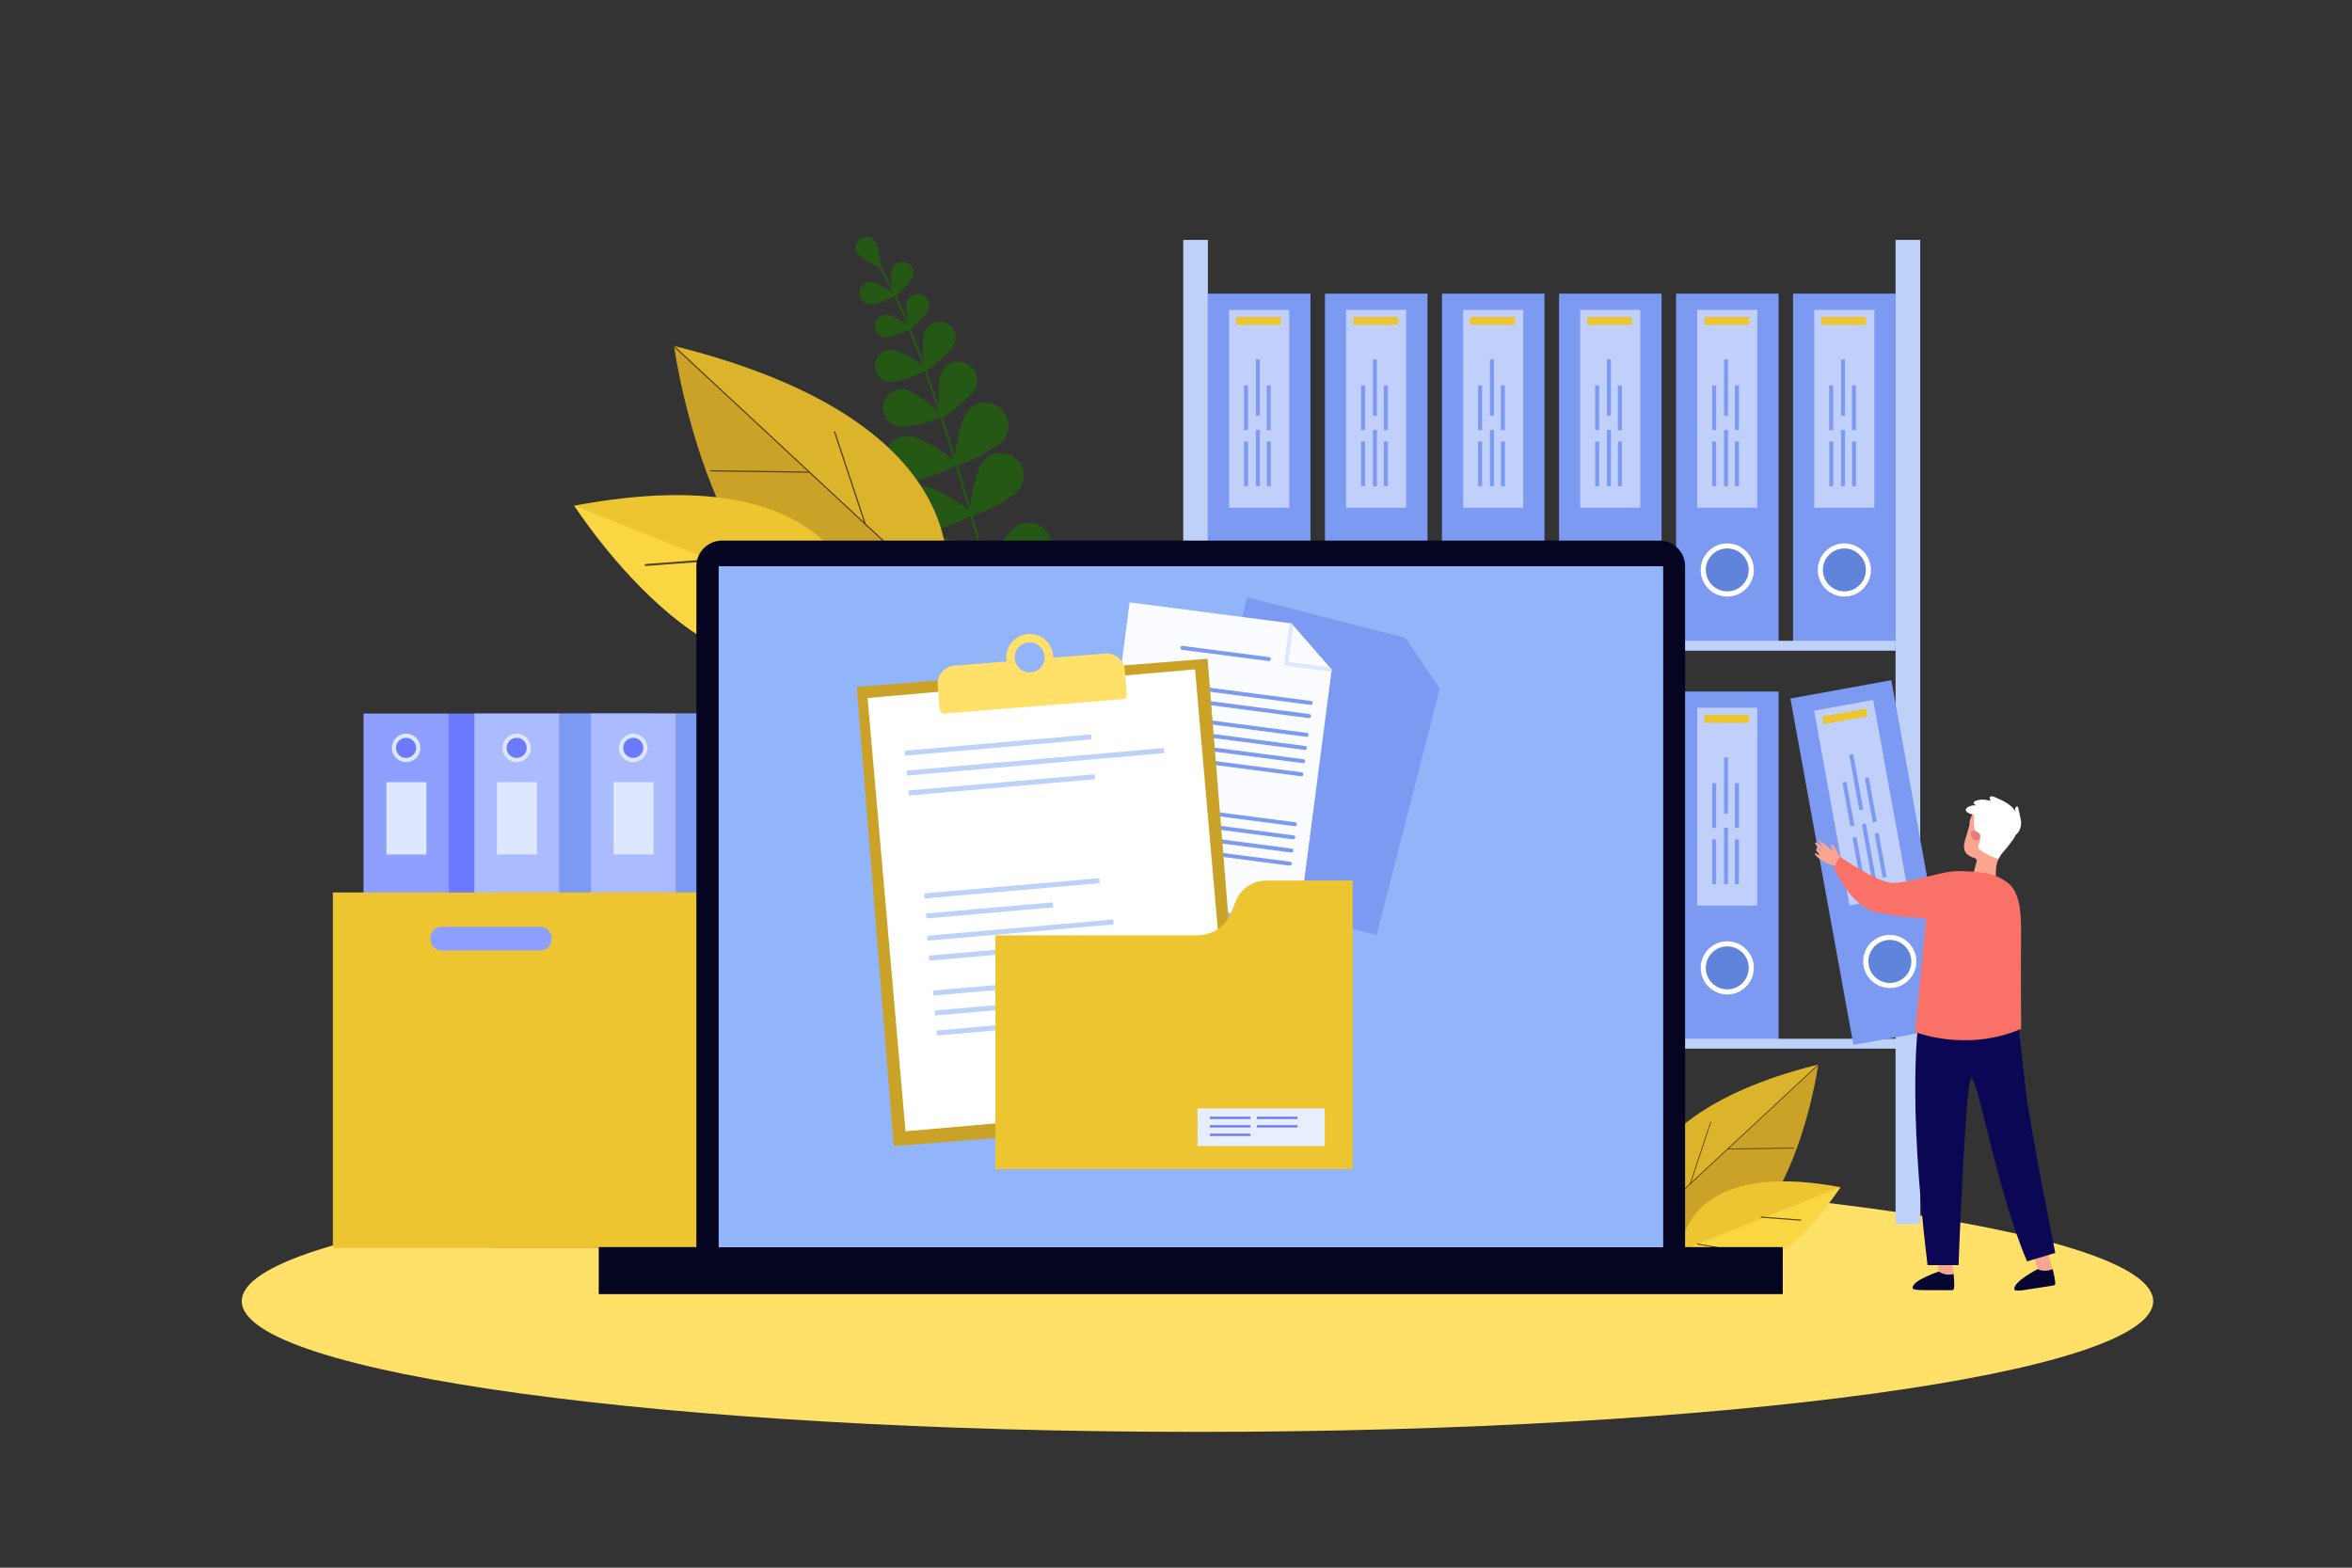 <?xml version="1.0" encoding="UTF-8"?> <svg xmlns="http://www.w3.org/2000/svg" xmlns:xlink="http://www.w3.org/1999/xlink" version="1.1" id="_x3C_Layer_x3E_" x="0px" y="0px" viewBox="0 0 2760 1840" style="enable-background:new 0 0 2760 1840;" xml:space="preserve"><rect x="0" y="0" width="2760" height="1840" fill="#333333" stroke="none"/> <style type="text/css"> .st0{display:none;fill:#FFFFFF;} .st1{display:none;} .st2{display:inline;} .st3{fill:#DDE7FE;} .st4{fill:#FFE169;} .st5{fill:#265815;} .st6{fill:#C9A227;} .st7{fill:#DBB42C;} .st8{fill:#564204;} .st9{fill:#EDC531;} .st10{fill:#FAD643;} .st11{fill:#91B5F8;} .st12{fill:#8F9FFF;} .st13{fill:#6C7AFF;} .st14{fill:#ABBBFF;} .st15{fill:#7C9AF2;} .st16{fill:#FA7267;} .st17{fill:#6184DB;} .st18{fill:#FFFFFF;} .st19{opacity:0.7;} .st20{fill:#BDD1F9;} .st21{fill:#050521;} .st22{fill:#FAFCFF;} .st23{fill:#F9A58F;} .st24{fill:#2F3DBC;} .st25{fill:#171775;} .st26{fill:#E58876;} .st27{fill:#060633;} .st28{fill:#EA6868;} .st29{fill:#240D39;} .st30{fill:#272035;} .st31{fill:#131375;} .st32{fill:#6C81EA;} .st33{fill:#3862C1;} .st34{fill:#D36857;} .st35{opacity:0.3;} .st36{fill:#0B0755;} .st37{fill:#E27D7D;} .st38{fill:#E7EEFD;} .st39{display:inline;fill:#E7EEFD;} </style> <rect class="st0" width="2760" height="1840"></rect> <g> <g class="st1"> <g class="st2"> <path class="st3" d="M2260.9,1558.9c-74.5,20-248.6,3.4-321.7-0.9l-1509.8,0.7c-205.8-131.7-441.5-543,41.8-880.2 C656.5,549.2,407.8,297.7,832,190.1c393.9-99.9,308.5,157.4,868.8-21.8c420.6-134.5,588.7,176,618.4,276.7 c15.2,51.2,19.1,105.9,32.3,157.8c36.5,143.3,158.3,173,225.5,332.4C2647.3,1101.9,2639.3,1457.6,2260.9,1558.9z"></path> </g> </g> <g> <g> <path class="st4" d="M2526.7,1527.2c0-84.7-502.1-153.4-1121.5-153.4s-1121.5,68.7-1121.5,153.4c0,84.7,502.1,153.4,1121.5,153.4 S2526.7,1611.9,2526.7,1527.2z"></path> </g> </g> <g> <g> <path class="st5" d="M1157.9,670.9c0.1,0,0.2,0,0.3,0c0.7-0.2,1.1-0.9,0.9-1.6c-49-181.3-94.6-309.6-128.4-361.3 c-0.8-1.1-1.3-2-1.5-2.4c-0.3-0.6-1.1-0.9-1.7-0.6s-0.9,1.1-0.6,1.7s0.8,1.4,1.7,2.7c33.7,51.5,79.1,179.5,128,360.5 C1156.7,670.5,1157.3,670.9,1157.9,670.9z"></path> </g> <g> <path class="st5" d="M1006.4,298c4,5.8,24.7,16.8,26.4,15.7c1.7-1.1-1.3-24.4-5.4-30.2c-4-5.8-12-7.3-17.8-3.2 C1003.8,284.2,1002.3,292.2,1006.4,298z"></path> </g> <g> <path class="st5" d="M1046.4,316.4c-2.3,6.9,1.5,30.6,3.4,31.2c2,0.6,19.1-16.1,21.4-23s-1.4-14.3-8.3-16.5 C1056.1,305.9,1048.7,309.6,1046.4,316.4z"></path> </g> <g> <path class="st5" d="M1020.2,357c7.2,0.7,29.5-8.3,29.6-10.4c0.2-2.1-20-15-27.2-15.7s-13.6,4.6-14.2,11.8 C1007.8,350,1013,356.3,1020.2,357z"></path> </g> <g> <path class="st5" d="M1104.8,437.3c-5,11-3.1,51.3,0.1,52.7c3.1,1.4,34.8-23.5,39.9-34.5c5-11,0.2-24-10.9-29.1 C1122.8,421.4,1109.8,426.3,1104.8,437.3z"></path> </g> <g> <path class="st5" d="M1053.7,500.3c11.9,2.4,50.7-8.5,51.4-11.9c0.7-3.4-30.7-28.7-42.6-31.1s-23.5,5.2-25.9,17.1 S1041.8,497.8,1053.7,500.3z"></path> </g> <g> <path class="st5" d="M1135,483.2c-9,11.8-17.5,60.4-14.1,63s47.9-18.6,56.9-30.4c9-11.8,6.7-28.7-5.1-37.6 C1160.9,469.1,1144,471.4,1135,483.2z"></path> </g> <g> <path class="st5" d="M1062.2,565.4c14.8,1.4,60.6-16.8,61-21s-41-31-55.8-32.5c-14.8-1.4-27.9,9.3-29.4,24.1 C1036.6,550.8,1047.4,563.9,1062.2,565.4z"></path> </g> <g> <path class="st5" d="M1152.9,542.3c-9,11.8-17.5,60.4-14.1,63s47.9-18.6,56.9-30.5c9-11.8,6.7-28.7-5.1-37.6 C1178.7,528.2,1161.8,530.5,1152.9,542.3z"></path> </g> <g> <path class="st5" d="M1080,624.5c14.8,1.4,60.6-16.8,61-21s-41-31-55.8-32.5c-14.8-1.4-27.9,9.3-29.4,24.1 C1054.5,610,1065.3,623.1,1080,624.5z"></path> </g> <g> <path class="st5" d="M1193.5,617.2c-12.8,7.5-39.2,49.2-37,52.8c2.1,3.7,51.4,1,64.2-6.5c12.8-7.5,17.1-24,9.6-36.8 C1222.8,614,1206.3,609.7,1193.5,617.2z"></path> </g> <g> <path class="st5" d="M1095.6,683c14.5,3.3,62.2-9.1,63.2-13.2c0.9-4.1-36.8-35.9-51.3-39.2s-28.9,5.8-32.1,20.2 C1072.1,665.3,1081.2,679.7,1095.6,683z"></path> </g> <g> <path class="st5" d="M1064.4,354.1c-2.3,7,1.5,31.1,3.5,31.7c2,0.7,19.4-16.4,21.7-23.4c2.3-7-1.5-14.5-8.4-16.8 S1066.7,347.1,1064.4,354.1z"></path> </g> <g> <path class="st5" d="M1038.7,395.8c7.3,0.7,29.9-8.5,30.1-10.5c0.2-2.1-20.4-15.2-27.7-15.9c-7.3-0.7-13.8,4.7-14.5,12 C1026.1,388.6,1031.4,395.1,1038.7,395.8z"></path> </g> <g> <path class="st5" d="M1085.2,389.1c-4.1,9.6-1.5,44.2,1.2,45.3c2.7,1.2,29.4-21,33.5-30.5c4.1-9.6-0.4-20.7-10-24.8 C1100.4,375.1,1089.3,379.6,1085.2,389.1z"></path> </g> <g> <path class="st5" d="M1044,448.3c10.4,1,42.5-12,42.8-15s-28.9-21.6-39.3-22.6s-19.6,6.7-20.5,17 C1026,438.1,1033.6,447.3,1044,448.3z"></path> </g> </g> <g> <g> <path class="st6" d="M1102.2,732.5c0,0,97.6-224-311.2-325.9C791,406.5,850.1,836.4,1102.2,732.5z"></path> </g> <g> <path class="st7" d="M790.4,405.9l319,296.6C1120,638.4,1108.5,485.2,790.4,405.9z"></path> </g> <g> <path class="st8" d="M1096,690.7c0.2,0,0.3-0.1,0.4-0.2c0.3-0.3,0.2-0.7,0-1L790.9,405.4c-0.3-0.3-0.7-0.2-1,0 c-0.3,0.3-0.2,0.7,0,1l305.5,284.1C1095.6,690.7,1095.8,690.7,1096,690.7z"></path> </g> <g> <path class="st8" d="M950,554.9c0.3,0,0.6-0.3,0.6-0.7s-0.3-0.7-0.7-0.7L834,551.9c-0.4,0-0.7,0.3-0.7,0.7s0.3,0.7,0.7,0.7 L950,554.9C949.9,554.9,950,554.9,950,554.9z"></path> </g> <g> <path class="st8" d="M1015.4,615.8L1015.4,615.8c0.5-0.1,0.7-0.5,0.6-0.9l-35.8-108c-0.1-0.4-0.5-0.6-0.9-0.5s-0.6,0.5-0.5,0.9 l35.8,108C1014.8,615.6,1015.1,615.8,1015.4,615.8z"></path> </g> </g> <g> <g> <path class="st9" d="M1012.9,728.3c0,0-3.8-197.8-339-134.8C673.8,593.4,862.5,889.8,1012.9,728.3z"></path> </g> <g> <path class="st10" d="M673.8,593.4l339,134.8C1012.9,728.3,893.3,904.2,673.8,593.4z"></path> </g> <g> <path class="st8" d="M757.7,664.3C757.8,664.3,757.8,664.3,757.7,664.3l84.1-6.3c0.6,0,1.1-0.6,1.1-1.2c0-0.6-0.6-1.1-1.2-1.1 l-84,6.3c-0.6,0-1.1,0.6-1.1,1.2C756.7,663.9,757.1,664.3,757.7,664.3z"></path> </g> <g> <path class="st11" d="M866.8,734.5c0.1,0,0.2,0,0.3,0L976.8,715c0.6-0.1,1-0.7,0.9-1.3s-0.7-1.1-1.3-0.9l-109.7,19.5 c-0.6,0.1-1,0.7-0.9,1.3C865.9,734,866.3,734.4,866.8,734.5z"></path> </g> </g> <g> <g> <path class="st6" d="M1925.4,1467.9c0,0-65.3-149.9,208.2-218.1C2133.7,1249.7,2094.1,1537.4,1925.4,1467.9z"></path> </g> <g> <path class="st7" d="M2134.1,1249.3l-213.5,198.5C1913.5,1404.9,1921.2,1302.4,2134.1,1249.3z"></path> </g> <g> <path class="st8" d="M1929.5,1439.9c-0.1,0-0.2-0.1-0.3-0.1c-0.2-0.2-0.2-0.5,0-0.7l204.5-190.1c0.2-0.2,0.5-0.2,0.7,0 s0.2,0.5,0,0.7l-204.5,190.1C1929.8,1439.9,1929.7,1439.9,1929.5,1439.9z"></path> </g> <g> <path class="st8" d="M2027.3,1349.1c-0.2,0-0.4-0.2-0.4-0.5s0.2-0.5,0.5-0.5l77.5-1.1c0.3,0,0.5,0.2,0.5,0.5s-0.2,0.5-0.5,0.5 L2027.3,1349.1L2027.3,1349.1z"></path> </g> <g> <path class="st8" d="M1983.5,1389.8C1983.4,1389.8,1983.4,1389.8,1983.5,1389.8c-0.3-0.1-0.5-0.4-0.4-0.6l23.9-72.3 c0.1-0.3,0.4-0.4,0.6-0.3s0.4,0.4,0.3,0.6l-23.9,72.3C1983.9,1389.7,1983.7,1389.8,1983.5,1389.8z"></path> </g> </g> <g> <g> <path class="st9" d="M1971.8,1468.1c0,0,2.1-109.6,187.9-74.7C2159.7,1393.4,2055.2,1557.6,1971.8,1468.1z"></path> </g> <g> <path class="st10" d="M2159.7,1393.4l-187.9,74.7C1971.8,1468.1,2038.1,1565.6,2159.7,1393.4z"></path> </g> <g> <path class="st8" d="M2113.2,1432.7L2113.2,1432.7l-46.6-3.5c-0.4,0-0.6-0.3-0.6-0.7c0-0.4,0.3-0.6,0.7-0.6l46.5,3.5 c0.4,0,0.6,0.3,0.6,0.7C2113.8,1432.4,2113.5,1432.6,2113.2,1432.7z"></path> </g> <g> <path class="st8" d="M2052.7,1471.5h-0.1l-60.8-10.8c-0.3-0.1-0.6-0.4-0.5-0.7c0.1-0.3,0.4-0.6,0.7-0.5l60.8,10.8 c0.3,0.1,0.6,0.4,0.5,0.7C2053.3,1471.3,2053,1471.5,2052.7,1471.5z"></path> </g> </g> <g> <g> <rect x="426.6" y="837.5" class="st12" width="100" height="322.5"></rect> </g> <g> <rect x="526.5" y="837.5" class="st13" width="241" height="322.5"></rect> </g> <g> <path class="st3" d="M459.9,877.8c0-9.2,7.5-16.7,16.7-16.7s16.7,7.5,16.7,16.7s-7.5,16.7-16.7,16.7 C467.3,894.5,459.9,887,459.9,877.8z"></path> </g> <g> <path class="st13" d="M464.7,877.8c0-6.5,5.3-11.8,11.8-11.8s11.8,5.3,11.8,11.8s-5.3,11.8-11.8,11.8S464.7,884.3,464.7,877.8z"></path> </g> <g> <rect x="453.4" y="918" class="st3" width="47" height="84.9"></rect> </g> </g> <g> <g> <rect x="556.7" y="837.5" class="st14" width="100" height="322.5"></rect> </g> <g> <rect x="656.2" y="837.5" class="st15" width="241" height="322.5"></rect> </g> <g> <path class="st3" d="M589.6,877.8c0-9.2,7.5-16.7,16.7-16.7s16.7,7.5,16.7,16.7s-7.5,16.7-16.7,16.7S589.6,887,589.6,877.8z"></path> </g> <g> <path class="st13" d="M594.5,877.8c0-6.5,5.3-11.8,11.8-11.8s11.8,5.3,11.8,11.8s-5.3,11.8-11.8,11.8S594.5,884.3,594.5,877.8z"></path> </g> <g> <rect x="583.1" y="918" class="st3" width="47" height="84.9"></rect> </g> </g> <g> <g> <rect x="693.5" y="837.5" class="st14" width="100" height="322.5"></rect> </g> <g> <rect x="793.1" y="837.5" class="st15" width="241" height="322.5"></rect> </g> <g> <path class="st3" d="M726.4,877.8c0-9.2,7.5-16.7,16.7-16.7s16.7,7.5,16.7,16.7s-7.5,16.7-16.7,16.7S726.4,887,726.4,877.8z"></path> </g> <g> <path class="st13" d="M731.3,877.8c0-6.5,5.3-11.8,11.8-11.8s11.8,5.3,11.8,11.8s-5.3,11.8-11.8,11.8S731.3,884.3,731.3,877.8z"></path> </g> <g> <rect x="720" y="918" class="st3" width="47" height="84.9"></rect> </g> </g> <g> <g> <rect x="576.2" y="1047.5" class="st16" width="564.7" height="417.2"></rect> </g> <g> <rect x="390.6" y="1047.5" class="st9" width="447.8" height="417.2"></rect> </g> <g> <path class="st12" d="M634.2,1115.6h-116c-7.2,0-13.1-5.9-13.1-13.1v-1.7c0-7.2,5.9-13.1,13.1-13.1h116c7.2,0,13.1,5.9,13.1,13.1 v1.7C647.3,1109.8,641.4,1115.6,634.2,1115.6z"></path> </g> </g> <g> <g> <g> <g> <rect x="2104.1" y="344.7" class="st15" width="120.3" height="413.2"></rect> </g> <g> <path class="st17" d="M2192.5,668.8c0-15.6-12.6-28.2-28.2-28.2c-15.6,0-28.2,12.6-28.2,28.2c0,15.6,12.6,28.2,28.2,28.2 C2179.8,697,2192.5,684.4,2192.5,668.8z"></path> </g> <g> <path class="st18" d="M2164.3,700.2c-17.2,0-31.2-14-31.2-31.2s14-31.2,31.2-31.2s31.2,14,31.2,31.2 C2195.4,686.2,2181.5,700.2,2164.3,700.2z M2164.3,643.7c-13.9,0-25.2,11.3-25.2,25.2s11.3,25.2,25.2,25.2s25.2-11.3,25.2-25.2 C2189.5,655.1,2178.2,643.7,2164.3,643.7z"></path> </g> <g class="st19"> <rect x="2129" y="363.7" class="st3" width="70.5" height="232.2"></rect> </g> <g> <rect x="2137.2" y="372" class="st9" width="52.5" height="9.3"></rect> </g> <g> <g> <rect x="2173.3" y="518.2" class="st15" width="4.7" height="52.5"></rect> </g> <g> <rect x="2173.2" y="452.3" class="st15" width="4.7" height="52.5"></rect> </g> <g> <rect x="2146.6" y="518.2" class="st15" width="4.7" height="52.5"></rect> </g> <g> <rect x="2146.5" y="452.3" class="st15" width="4.7" height="52.5"></rect> </g> <g> <rect x="2160.4" y="504.7" class="st15" width="4.7" height="66"></rect> </g> <g> <rect x="2160.4" y="421.9" class="st15" width="4.7" height="66"></rect> </g> </g> </g> <g> <g> <rect x="1966.8" y="344.7" class="st15" width="120.3" height="413.2"></rect> </g> <g> <ellipse transform="matrix(0.707 -0.707 0.707 0.707 120.788 1629.146)" class="st17" cx="2026.9" cy="668.8" rx="28.2" ry="28.2"></ellipse> </g> <g> <path class="st18" d="M2026.9,700.2c-17.2,0-31.2-14-31.2-31.2s14-31.2,31.2-31.2s31.2,14,31.2,31.2S2044.1,700.2,2026.9,700.2 z M2026.9,643.7c-13.9,0-25.2,11.3-25.2,25.2s11.3,25.2,25.2,25.2c13.9,0,25.2-11.3,25.2-25.2 C2052.1,655.1,2040.8,643.7,2026.9,643.7z"></path> </g> <g class="st19"> <rect x="1991.6" y="363.7" class="st3" width="70.5" height="232.2"></rect> </g> <g> <rect x="2000" y="372" class="st9" width="52.5" height="9.3"></rect> </g> <g> <g> <rect x="2035.9" y="518.1" class="st15" width="4.7" height="52.5"></rect> </g> <g> <rect x="2035.9" y="452.3" class="st15" width="4.7" height="52.5"></rect> </g> <g> <rect x="2009.2" y="518.1" class="st15" width="4.7" height="52.5"></rect> </g> <g> <rect x="2009.2" y="452.3" class="st15" width="4.7" height="52.5"></rect> </g> <g> <rect x="2023.1" y="504.7" class="st15" width="4.7" height="66"></rect> </g> <g> <rect x="2023.1" y="421.9" class="st15" width="4.7" height="66"></rect> </g> </g> </g> <g> <g> <rect x="1829.5" y="344.7" class="st15" width="120.3" height="413.2"></rect> </g> <g> <circle class="st17" cx="1889.6" cy="668.8" r="28.2"></circle> </g> <g> <path class="st18" d="M1889.6,700.2c-17.2,0-31.2-14-31.2-31.2s14-31.2,31.2-31.2s31.2,14,31.2,31.2 C1920.8,686.2,1906.8,700.2,1889.6,700.2z M1889.6,643.7c-13.9,0-25.2,11.3-25.2,25.2s11.3,25.2,25.2,25.2s25.2-11.3,25.2-25.2 C1914.8,655.1,1903.5,643.7,1889.6,643.7z"></path> </g> <g class="st19"> <rect x="1854.3" y="363.7" class="st3" width="70.5" height="232.2"></rect> </g> <g> <rect x="1862.6" y="372" class="st9" width="52.5" height="9.3"></rect> </g> <g> <g> <rect x="1898.6" y="518.2" class="st15" width="4.7" height="52.5"></rect> </g> <g> <rect x="1898.5" y="452.4" class="st15" width="4.7" height="52.5"></rect> </g> <g> <rect x="1871.9" y="518.2" class="st15" width="4.7" height="52.5"></rect> </g> <g> <rect x="1871.8" y="452.3" class="st15" width="4.7" height="52.5"></rect> </g> <g> <rect x="1885.7" y="504.6" class="st15" width="4.7" height="66"></rect> </g> <g> <rect x="1885.7" y="421.8" class="st15" width="4.7" height="66"></rect> </g> </g> </g> <g> <g> <rect x="1692.1" y="344.7" class="st15" width="120.3" height="413.2"></rect> </g> <g> <path class="st17" d="M1780.5,668.8c0-15.6-12.6-28.2-28.2-28.2s-28.2,12.6-28.2,28.2c0,15.6,12.6,28.2,28.2,28.2 C1767.8,697,1780.5,684.4,1780.5,668.8z"></path> </g> <g> <path class="st18" d="M1752.2,700.2c-17.2,0-31.2-14-31.2-31.2s14-31.2,31.2-31.2s31.2,14,31.2,31.2 C1783.4,686.2,1769.4,700.2,1752.2,700.2z M1752.2,643.7c-13.9,0-25.2,11.3-25.2,25.2s11.3,25.2,25.2,25.2s25.2-11.3,25.2-25.2 C1777.5,655.1,1766.2,643.7,1752.2,643.7z"></path> </g> <g class="st19"> <rect x="1717" y="363.7" class="st3" width="70.5" height="232.2"></rect> </g> <g> <rect x="1725.2" y="372" class="st9" width="52.5" height="9.3"></rect> </g> <g> <g> <rect x="1761.3" y="518.2" class="st15" width="4.7" height="52.5"></rect> </g> <g> <rect x="1761.2" y="452.3" class="st15" width="4.7" height="52.5"></rect> </g> <g> <rect x="1734.5" y="518.2" class="st15" width="4.7" height="52.5"></rect> </g> <g> <rect x="1734.5" y="452.3" class="st15" width="4.7" height="52.5"></rect> </g> <g> <rect x="1748.4" y="504.7" class="st15" width="4.7" height="66"></rect> </g> <g> <rect x="1748.4" y="421.9" class="st15" width="4.7" height="66"></rect> </g> </g> </g> <g> <g> <rect x="1554.8" y="344.7" class="st15" width="120.3" height="413.2"></rect> </g> <g> <circle class="st17" cx="1614.9" cy="668.8" r="28.2"></circle> </g> <g> <path class="st18" d="M1614.9,700.2c-17.2,0-31.2-14-31.2-31.2s14-31.2,31.2-31.2s31.2,14,31.2,31.2S1632.1,700.2,1614.9,700.2 z M1614.9,643.7c-13.9,0-25.2,11.3-25.2,25.2s11.3,25.2,25.2,25.2c13.9,0,25.2-11.3,25.2-25.2 C1640.1,655.1,1628.8,643.7,1614.9,643.7z"></path> </g> <g class="st19"> <rect x="1579.6" y="363.7" class="st3" width="70.5" height="232.2"></rect> </g> <g> <rect x="1588" y="372" class="st9" width="52.5" height="9.3"></rect> </g> <g> <g> <rect x="1623.9" y="518.1" class="st15" width="4.7" height="52.5"></rect> </g> <g> <rect x="1623.9" y="452.3" class="st15" width="4.7" height="52.5"></rect> </g> <g> <rect x="1597.2" y="518.1" class="st15" width="4.7" height="52.5"></rect> </g> <g> <rect x="1597.2" y="452.3" class="st15" width="4.7" height="52.5"></rect> </g> <g> <rect x="1611.1" y="504.7" class="st15" width="4.7" height="66"></rect> </g> <g> <rect x="1611.1" y="421.9" class="st15" width="4.7" height="66"></rect> </g> </g> </g> <g> <g> <rect x="1417.5" y="344.7" class="st15" width="120.3" height="413.2"></rect> </g> <g> <path class="st17" d="M1505.8,668.8c0-15.6-12.6-28.2-28.2-28.2s-28.2,12.6-28.2,28.2c0,15.6,12.6,28.2,28.2,28.2 C1493.2,697,1505.8,684.4,1505.8,668.8z"></path> </g> <g> <path class="st18" d="M1477.6,700.2c-17.2,0-31.2-14-31.2-31.2s14-31.2,31.2-31.2s31.2,14,31.2,31.2 C1508.8,686.2,1494.8,700.2,1477.6,700.2z M1477.6,643.7c-13.9,0-25.2,11.3-25.2,25.2s11.3,25.2,25.2,25.2 c13.9,0,25.2-11.3,25.2-25.2C1502.8,655.1,1491.5,643.7,1477.6,643.7z"></path> </g> <g class="st19"> <rect x="1442.3" y="363.7" class="st3" width="70.5" height="232.2"></rect> </g> <g> <rect x="1450.6" y="372" class="st9" width="52.5" height="9.3"></rect> </g> <g> <g> <rect x="1486.6" y="518.2" class="st15" width="4.7" height="52.5"></rect> </g> <g> <rect x="1486.5" y="452.3" class="st15" width="4.7" height="52.5"></rect> </g> <g> <rect x="1459.9" y="518.2" class="st15" width="4.7" height="52.5"></rect> </g> <g> <rect x="1459.8" y="452.3" class="st15" width="4.7" height="52.5"></rect> </g> <g> <rect x="1473.7" y="504.6" class="st15" width="4.7" height="66"></rect> </g> <g> <rect x="1473.7" y="421.8" class="st15" width="4.7" height="66"></rect> </g> </g> </g> </g> <g> <g> <g> <rect x="1966.8" y="811.7" class="st15" width="120.3" height="413.2"></rect> </g> <g> <path class="st17" d="M2055.1,1135.8c0-15.6-12.6-28.2-28.2-28.2s-28.2,12.6-28.2,28.2s12.6,28.2,28.2,28.2 C2042.5,1164,2055.1,1151.4,2055.1,1135.8z"></path> </g> <g> <path class="st18" d="M2026.9,1167.2c-17.2,0-31.2-14-31.2-31.2s14-31.2,31.2-31.2s31.2,14,31.2,31.2 S2044.1,1167.2,2026.9,1167.2z M2026.9,1110.8c-13.9,0-25.2,11.3-25.2,25.2s11.3,25.2,25.2,25.2c13.9,0,25.2-11.3,25.2-25.2 S2040.8,1110.8,2026.9,1110.8z"></path> </g> <g class="st19"> <rect x="1991.6" y="830.7" class="st3" width="70.5" height="232.2"></rect> </g> <g> <rect x="2000" y="839.1" class="st9" width="52.5" height="9.3"></rect> </g> <g> <g> <rect x="2035.9" y="985.2" class="st15" width="4.7" height="52.5"></rect> </g> <g> <rect x="2035.9" y="919.3" class="st15" width="4.7" height="52.5"></rect> </g> <g> <rect x="2009.2" y="985.2" class="st15" width="4.7" height="52.5"></rect> </g> <g> <rect x="2009.2" y="919.3" class="st15" width="4.7" height="52.5"></rect> </g> <g> <rect x="2023.1" y="971.7" class="st15" width="4.7" height="66"></rect> </g> <g> <rect x="2023.1" y="888.9" class="st15" width="4.7" height="66"></rect> </g> </g> </g> <g> <g> <rect x="1829.5" y="811.7" class="st15" width="120.3" height="413.2"></rect> </g> <g> <path class="st17" d="M1917.8,1135.8c0-15.6-12.6-28.2-28.2-28.2s-28.2,12.6-28.2,28.2s12.6,28.2,28.2,28.2 S1917.8,1151.4,1917.8,1135.8z"></path> </g> <g> <path class="st18" d="M1889.6,1167.2c-17.2,0-31.2-14-31.2-31.2s14-31.2,31.2-31.2s31.2,14,31.2,31.2 C1920.8,1153.2,1906.8,1167.2,1889.6,1167.2z M1889.6,1110.8c-13.9,0-25.2,11.3-25.2,25.2s11.3,25.2,25.2,25.2 s25.2-11.3,25.2-25.2S1903.5,1110.8,1889.6,1110.8z"></path> </g> <g class="st19"> <rect x="1854.3" y="830.7" class="st3" width="70.5" height="232.2"></rect> </g> <g> <rect x="1862.6" y="839.1" class="st16" width="52.5" height="9.3"></rect> </g> <g> <g> <rect x="1898.6" y="985.2" class="st15" width="4.7" height="52.5"></rect> </g> <g> <rect x="1898.6" y="919.4" class="st15" width="4.7" height="52.5"></rect> </g> <g> <rect x="1871.8" y="985.2" class="st15" width="4.7" height="52.5"></rect> </g> <g> <rect x="1871.9" y="919.4" class="st15" width="4.7" height="52.5"></rect> </g> <g> <rect x="1885.8" y="971.7" class="st15" width="4.7" height="66"></rect> </g> <g> <rect x="1885.8" y="888.9" class="st15" width="4.7" height="66"></rect> </g> </g> </g> <g> <g> <rect x="1692.1" y="811.7" class="st15" width="120.3" height="413.2"></rect> </g> <g> <path class="st17" d="M1780.5,1135.8c0-15.6-12.6-28.2-28.2-28.2s-28.2,12.6-28.2,28.2s12.6,28.2,28.2,28.2 C1767.8,1164,1780.5,1151.4,1780.5,1135.8z"></path> </g> <g> <path class="st18" d="M1752.2,1167.2c-17.2,0-31.2-14-31.2-31.2s14-31.2,31.2-31.2s31.2,14,31.2,31.2 C1783.4,1153.2,1769.4,1167.2,1752.2,1167.2z M1752.2,1110.8c-13.9,0-25.2,11.3-25.2,25.2s11.3,25.2,25.2,25.2 s25.2-11.3,25.2-25.2S1766.2,1110.8,1752.2,1110.8z"></path> </g> <g class="st19"> <rect x="1717" y="830.7" class="st3" width="70.5" height="232.2"></rect> </g> <g> <rect x="1725.2" y="839.1" class="st16" width="52.5" height="9.3"></rect> </g> <g> <g> <rect x="1761.2" y="985.2" class="st15" width="4.7" height="52.5"></rect> </g> <g> <rect x="1761.3" y="919.4" class="st15" width="4.7" height="52.5"></rect> </g> <g> <rect x="1734.5" y="985.2" class="st15" width="4.7" height="52.5"></rect> </g> <g> <rect x="1734.6" y="919.3" class="st15" width="4.7" height="52.5"></rect> </g> <g> <rect x="1748.5" y="971.7" class="st15" width="4.7" height="66"></rect> </g> <g> <rect x="1748.5" y="888.9" class="st15" width="4.7" height="66"></rect> </g> </g> </g> <g> <g> <rect x="1554.8" y="811.7" class="st15" width="120.3" height="413.2"></rect> </g> <g> <path class="st17" d="M1643.1,1135.8c0-15.6-12.6-28.2-28.2-28.2s-28.2,12.6-28.2,28.2s12.6,28.2,28.2,28.2 S1643.1,1151.4,1643.1,1135.8z"></path> </g> <g> <path class="st18" d="M1614.9,1167.2c-17.2,0-31.2-14-31.2-31.2s14-31.2,31.2-31.2s31.2,14,31.2,31.2 S1632.1,1167.2,1614.9,1167.2z M1614.9,1110.8c-13.9,0-25.2,11.3-25.2,25.2s11.3,25.2,25.2,25.2c13.9,0,25.2-11.3,25.2-25.2 S1628.8,1110.8,1614.9,1110.8z"></path> </g> <g class="st19"> <rect x="1579.6" y="830.7" class="st3" width="70.5" height="232.2"></rect> </g> <g> <rect x="1588" y="839.1" class="st16" width="52.5" height="9.3"></rect> </g> <g> <g> <rect x="1623.9" y="985.2" class="st15" width="4.7" height="52.5"></rect> </g> <g> <rect x="1623.9" y="919.3" class="st15" width="4.7" height="52.5"></rect> </g> <g> <rect x="1597.2" y="985.2" class="st15" width="4.7" height="52.5"></rect> </g> <g> <rect x="1597.2" y="919.3" class="st15" width="4.7" height="52.5"></rect> </g> <g> <rect x="1611.1" y="971.7" class="st15" width="4.7" height="66"></rect> </g> <g> <rect x="1611.1" y="888.9" class="st15" width="4.7" height="66"></rect> </g> </g> </g> <g> <g> <rect x="1417.5" y="811.7" class="st15" width="120.3" height="413.2"></rect> </g> <g> <path class="st17" d="M1505.8,1135.8c0-15.6-12.6-28.2-28.2-28.2s-28.2,12.6-28.2,28.2s12.6,28.2,28.2,28.2 C1493.2,1164,1505.8,1151.4,1505.8,1135.8z"></path> </g> <g> <path class="st18" d="M1477.6,1167.2c-17.2,0-31.2-14-31.2-31.2s14-31.2,31.2-31.2s31.2,14,31.2,31.2 C1508.8,1153.2,1494.8,1167.2,1477.6,1167.2z M1477.6,1110.8c-13.9,0-25.2,11.3-25.2,25.2s11.3,25.2,25.2,25.2 c13.9,0,25.2-11.3,25.2-25.2S1491.5,1110.8,1477.6,1110.8z"></path> </g> <g class="st19"> <rect x="1442.3" y="830.7" class="st3" width="70.5" height="232.2"></rect> </g> <g> <rect x="1450.6" y="839.1" class="st16" width="52.5" height="9.3"></rect> </g> <g> <g> <rect x="1486.5" y="985.2" class="st15" width="4.7" height="52.5"></rect> </g> <g> <rect x="1486.6" y="919.4" class="st15" width="4.7" height="52.5"></rect> </g> <g> <rect x="1459.8" y="985.2" class="st15" width="4.7" height="52.5"></rect> </g> <g> <rect x="1459.9" y="919.4" class="st15" width="4.7" height="52.5"></rect> </g> <g> <rect x="1473.8" y="971.7" class="st15" width="4.7" height="66"></rect> </g> <g> <rect x="1473.8" y="888.9" class="st15" width="4.7" height="66"></rect> </g> </g> </g> </g> <g> <rect x="1388.5" y="281.6" class="st20" width="28.9" height="1195.8"></rect> </g> <g> <rect x="2224.4" y="281.6" class="st20" width="28.9" height="1155.3"></rect> </g> <g> <rect x="1388.4" y="752.1" class="st20" width="836" height="11.6"></rect> </g> <g> <rect x="1388.4" y="1219.2" class="st20" width="887.9" height="11.6"></rect> </g> </g> <g> <g> <path class="st21" d="M1947.4,1497.3H847.2c-16.5,0-30-13.5-30-30V664.5c0-16.5,13.5-30,30-30h1100.2c16.5,0,30,13.5,30,30v802.8 C1977.4,1483.8,1963.9,1497.3,1947.4,1497.3z"></path> </g> <g> <rect x="843.4" y="664.6" class="st18" width="1107.9" height="823.9"></rect> </g> <g> <rect x="702.6" y="1463.7" class="st21" width="1389.4" height="55.2"></rect> </g> <g> <rect x="843.4" y="664.6" class="st11" width="1107.9" height="799.1"></rect> </g> </g> <g> <polygon class="st15" points="1687.6,805.3 1650.9,751.2 1649.2,748.6 1646.9,748 1463.5,701.1 1377.7,1036.5 1615.4,1097.4 1688.9,810.4 1689.5,808.1 "></polygon> </g> <g> <g> <polygon class="st22" points="1562.7,785.9 1562.4,788.3 1524.1,1082 1280.8,1050.3 1325.6,707 1513.3,731.4 1515.6,731.7 1517.6,734.1 1560.6,783.4 "></polygon> </g> <g> <path class="st3" d="M1562.7,785.9l-0.3,2.4l-53.3-7c-1.3-0.2-2.2-1.3-2-2.6l6.2-47.3l2.3,0.3l2,2.3l-5.6,43l48.6,6.3 L1562.7,785.9z"></path> </g> <g> <path class="st15" d="M1488.7,775.9l-101.5-13.2c-1.3-0.2-2.2-1.3-2-2.6s1.3-2.2,2.6-2l101.5,13.2c1.3,0.2,2.2,1.3,2,2.6 C1491.2,775.1,1490,776,1488.7,775.9z"></path> </g> <g> <path class="st15" d="M1537.9,827.3l-205.1-26.7c-1.3-0.2-2.2-1.3-2-2.6s1.3-2.2,2.6-2l205.1,26.7c1.3,0.2,2.2,1.3,2,2.6 S1539.1,827.5,1537.9,827.3z"></path> </g> <g> <path class="st15" d="M1535.8,842.8l-205-26.8c-1.3-0.2-2.2-1.3-2-2.6s1.3-2.2,2.6-2l205.1,26.7c1.3,0.2,2.2,1.3,2,2.6 S1537.1,842.9,1535.8,842.8z"></path> </g> <g> <path class="st15" d="M1533,864.8l-205.1-26.7c-1.3-0.2-2.2-1.3-2-2.6s1.3-2.2,2.6-2l205.1,26.7c1.3,0.2,2.2,1.3,2,2.6 S1534.2,865,1533,864.8z"></path> </g> <g> <path class="st15" d="M1531,880.2l-205.1-26.7c-1.3-0.2-2.2-1.3-2-2.6s1.3-2.2,2.6-2l205.1,26.7c1.3,0.2,2.2,1.3,2,2.6 S1532.2,880.4,1531,880.2z"></path> </g> <g> <path class="st15" d="M1528.9,895.7L1323.8,869c-1.3-0.2-2.2-1.3-2-2.6s1.3-2.2,2.6-2l205.1,26.7c1.3,0.2,2.2,1.3,2,2.6 C1531.4,895,1530.2,895.9,1528.9,895.7z"></path> </g> <g> <path class="st15" d="M1526.9,911.1l-205.1-26.7c-1.3-0.2-2.2-1.3-2-2.6s1.3-2.2,2.6-2l205.1,26.7c1.3,0.2,2.2,1.3,2,2.6 C1529.4,910.4,1528.2,911.3,1526.9,911.1z"></path> </g> <g> <path class="st15" d="M1519.3,969.7L1314.2,943c-1.3-0.2-2.2-1.3-2-2.6s1.3-2.2,2.6-2l205.1,26.7c1.3,0.2,2.2,1.3,2,2.6 S1520.6,969.9,1519.3,969.7z"></path> </g> <g> <path class="st15" d="M1517.3,985.1l-205.1-26.7c-1.3-0.2-2.2-1.3-2-2.6s1.3-2.2,2.6-2l205.1,26.7c1.3,0.2,2.2,1.3,2,2.6 S1518.5,985.3,1517.3,985.1z"></path> </g> <g> <path class="st15" d="M1515.3,1000.6l-205.1-26.7c-1.3-0.2-2.2-1.3-2-2.6s1.3-2.2,2.6-2l205.1,26.7c1.3,0.2,2.2,1.3,2,2.6 C1517.7,999.8,1516.5,1000.7,1515.3,1000.6z"></path> </g> <g> <path class="st15" d="M1513.3,1016l-205.1-26.7c-1.3-0.2-2.2-1.3-2-2.6s1.3-2.2,2.6-2l205.1,26.7c1.3,0.2,2.2,1.3,2,2.6 S1514.5,1016.2,1513.3,1016z"></path> </g> </g> <g> <g> <path class="st6" d="M1416.2,773.2l-409.3,32.9c-0.8,0.1-1.4,0.8-1.4,1.6l43.1,536c0.1,0.8,0.8,1.4,1.6,1.4l408.7-32.9 c0.8-0.1,1.4-0.8,1.4-1.6L1417.1,774C1417.2,773.5,1416.7,773.2,1416.2,773.2z"></path> </g> <g> <rect x="1039.8" y="801.6" transform="matrix(0.996 -8.714392e-02 8.714392e-02 0.996 -87.413 111.444)" class="st18" width="385.8" height="510.6"></rect> </g> <g> <g> <path class="st20" d="M1280.7,867.8l-218.1,19.1c-0.1,0-0.2-0.1-0.2-0.2l-0.5-5.4c0-0.1,0.1-0.2,0.2-0.2l218.1-19.1 c0.1,0,0.2,0.1,0.2,0.2l0.5,5.4C1280.9,867.7,1280.8,867.8,1280.7,867.8z"></path> </g> <g> <path class="st20" d="M1284.8,914.6l-218.1,19.1c-0.1,0-0.2-0.1-0.2-0.2l-0.5-5.5c0-0.1,0.1-0.2,0.2-0.2l218.1-19.1 c0.1,0,0.2,0.1,0.2,0.2l0.5,5.5C1285,914.5,1284.9,914.6,1284.8,914.6z"></path> </g> <g> <path class="st20" d="M1366,883.9l-301.4,26.4c-0.1,0-0.2-0.1-0.2-0.2l-0.5-5.5c0-0.1,0.1-0.2,0.2-0.2l301.4-26.4 c0.1,0,0.2,0.1,0.2,0.2l0.5,5.4C1366.2,883.8,1366.2,883.9,1366,883.9z"></path> </g> <g> <path class="st20" d="M1235.7,1065l-148.4,13c-0.1,0-0.2-0.1-0.2-0.2l-0.5-5.5c0-0.1,0.1-0.2,0.2-0.2l148.4-13 c0.1,0,0.2,0.1,0.2,0.2l0.5,5.5C1235.8,1064.9,1235.7,1064.9,1235.7,1065z"></path> </g> <g> <path class="st20" d="M1290.3,1036.6l-205.1,17.9c-0.1,0-0.2-0.1-0.2-0.2l-0.5-5.5c0-0.1,0.1-0.2,0.2-0.2l205.1-17.9 c0.1,0,0.2,0.1,0.2,0.2l0.5,5.5C1290.5,1036.5,1290.4,1036.6,1290.3,1036.6z"></path> </g> <g> <path class="st20" d="M1306.7,1085l-218.1,19.1c-0.1,0-0.2-0.1-0.2-0.2l-0.5-5.4c0-0.1,0.1-0.2,0.2-0.2l218.1-19.1 c0.1,0,0.2,0.1,0.2,0.2l0.5,5.4C1306.9,1084.9,1306.8,1085,1306.7,1085z"></path> </g> <g> <path class="st20" d="M1333.1,1106.3l-242.5,21.2c-0.1,0-0.2-0.1-0.2-0.2l-0.5-5.5c0-0.1,0.1-0.2,0.2-0.2l242.5-21.2 c0.1,0,0.2,0.1,0.2,0.2l0.5,5.5C1333.3,1106.2,1333.2,1106.3,1333.1,1106.3z"></path> </g> <g> <path class="st20" d="M1251.6,1154.8l-156.1,13.7c-0.1,0-0.2-0.1-0.2-0.2l-0.5-5.5c0-0.1,0.1-0.2,0.2-0.2l156.1-13.7 c0.1,0,0.2,0.1,0.2,0.2l0.5,5.5C1251.8,1154.7,1251.7,1154.8,1251.6,1154.8z"></path> </g> <g> <path class="st20" d="M1255.7,1201.7l-156.1,13.7c-0.1,0-0.2-0.1-0.2-0.2l-0.5-5.5c0-0.1,0.1-0.2,0.2-0.2l156.1-13.7 c0.1,0,0.2,0.1,0.2,0.2l0.5,5.5C1255.9,1201.6,1255.8,1201.6,1255.7,1201.7z"></path> </g> <g> <path class="st20" d="M1313.3,1173l-215.7,18.9c-0.1,0-0.2-0.1-0.2-0.2l-0.5-5.5c0-0.1,0.1-0.2,0.2-0.2l215.7-18.9 c0.1,0,0.2,0.1,0.2,0.2l0.5,5.5C1313.5,1172.9,1313.4,1173,1313.3,1173z"></path> </g> </g> <g> <path class="st4" d="M1297.2,767l-61.3,4.9c0-0.8,0-1.7-0.1-2.5c-1.2-15.2-14.5-26.5-29.7-25.2c-15.2,1.2-26.5,14.5-25.2,29.7 c0.1,0.8,0.2,1.7,0.3,2.5l-61.3,4.9c-11.7,0.9-20.4,11.2-19.5,22.9l2.3,28.8c0.2,2.7,2.6,4.7,5.3,4.5l209.8-16.9 c2.7-0.2,4.7-2.6,4.5-5.3l-2.3-28.8C1319.1,774.8,1308.8,766.1,1297.2,767z M1209.7,789.1c-9.6,0.8-18.1-6.4-18.9-16.1 c-0.8-9.6,6.4-18.1,16.1-18.9c9.6-0.8,18.1,6.4,18.9,16.1C1226.6,779.9,1219.4,788.4,1209.7,789.1z"></path> </g> </g> <g> <g> <path class="st9" d="M1444.7,1071.2l5.5-13.6c5.9-14.6,20-24.1,35.8-24.1h101.3v64.3v274.5h-419.2v-274.5h237.2 C1422.6,1097.7,1438.2,1087.2,1444.7,1071.2z"></path> </g> </g> <g class="st1"> <g class="st2"> <path class="st23" d="M1747.5,1181.1c0,0-27.6,33-50,29.4c-22.5-3.6-59-7.2-59-7.2l18.5-12.2c0,0,32.2-8.5,44-10.8 c11.8-2.4,26.5-19.1,26.5-19.1L1747.5,1181.1z"></path> </g> <g class="st2"> <path class="st23" d="M1768.2,1529.4c0,0,3.4,33.2-3.4,37c-12.3,6.8-35,13.3-33.1,19.2s56.2,6.1,57.7,0.7 c1.5-5.3-4.6-21.7,1.9-53.6L1768.2,1529.4z"></path> </g> <g class="st2"> <path class="st24" d="M1788.9,1574.4c0.6,6,1.1,10,0.5,11.9c-1.5,5.3-55.8,5.1-57.7-0.7c-1.4-4.3,10.6-9.3,22-14.1 C1756.4,1576,1762.1,1583,1788.9,1574.4z"></path> </g> <g class="st2"> <path class="st23" d="M1870.1,1528.4c0,0,9,32.2,2.9,37c-10.9,8.8-32.2,19.1-29.3,24.6c2.9,5.5,56.4-3.6,57-9.1 s-8.2-20.6-7.3-53.1L1870.1,1528.4z"></path> </g> <g class="st2"> <path class="st24" d="M1898.1,1569.2c1.6,5.8,2.8,9.7,2.6,11.7c-0.6,5.5-54.1,14.6-57,9.1c-2.1-4,8.9-10.9,19.2-17.7 C1866.4,1576.3,1873.2,1582.3,1898.1,1569.2z"></path> </g> <g class="st2"> <path class="st25" d="M1774.5,1234.8c0,0-14.8,17.9-21.4,38.8c-6.7,20.9,11,268.8,11,268.8h29.5c0,0,15.6-220.8,15.6-222.7 c0-7.7,58.1,222.7,58.1,222.7h29.4c0,0-15.9-269.8-52.9-307.6l-34.6,2.1L1774.5,1234.8z"></path> </g> <g class="st2"> <path class="st18" d="M1739.4,1143.5c0.2,1.3,0.1,2.6-0.4,4c-0.6,1.7-1.7,3.1-2.2,4.8c-1,3.7,1.8,7.7,5.4,9.1 c3,1.1,6.4,0.8,9.5-0.2c0.6-0.2,1.2-0.4,1.7-0.7c3.6-1.5,6.8-3.7,10.3-5.3c0.9-0.4,1.8-0.8,2.8-1.1c0.2-0.1,0.4-0.1,0.6-0.2l0,0 c7-2.4,14.5-3,21.8-4.5c8.6-1.7,17.2-4.6,25.9-4c10.1,0.7,19.2,6,28.6,9.6c9.6,3.7,19.9,5.7,30.2,5.9c4.2,0.1,8.5-0.2,12.5-1.5 c0.3-0.1,0.6-0.2,0.9-0.3c0.8-0.3,1.6-0.6,2.4-1c9.5-5,13.2-17.3,9.4-27.1c-2.2-5.6-6.5-10.1-11.7-13c-4.6-2.6-10.5-3.4-14-7.8 c-1.4-1.7-2.1-3.6-2.5-5.7c-1.1-5.3,0.1-11.5-1.3-16.9c-1.6-6.3-7-11.5-12.9-14.1c-2.5-1.1-5.3-1.7-8-2.6 c-1.3-0.4-2.6-0.9-3.8-1.5c-1.7-0.8-3.3-1.9-4.6-3.4c-4.5-5.3-3-12.6-3.8-18.9c-0.5-3.7-1.7-7.2-3.6-10.4c-2-3.4-4.6-6.4-7.6-8.8 c-1.2-1-2.4-1.9-3.7-2.7c-1.4-0.9-2.9-1.7-4.5-2.4l0,0c-1-0.4-1.9-0.8-2.9-1.2c-4.6-1.7-9.6-2.6-14.5-2.7l0,0 c-4.7-0.1-9.3,0.6-13.6,2.1c-4.2,1.5-8,3.7-11.1,6.9c-3,3-5.4,6.9-6.9,11.6c-1.9,6.1-1.7,12.9-5.1,18.3 c-3.6,5.9-10.9,9.4-12.9,16c-2.5,8.3,4.6,17.2,2.3,25.6c-1.5,5.5-6.6,9-11.2,12.4c-4.5,3.4-9.2,8-9,13.7 C1732.1,1132,1738.5,1137.6,1739.4,1143.5z"></path> </g> <g class="st2"> <path class="st16" d="M1816.8,1110c17,0.6,47.3,8.2,56.9,27.3c5.3,10.6,12.8,44.9,12.8,44.9l-25.7,4.5c0,0,0.4,12.4-1.2,19.5 c-3,12.6-15,41.2-21,43.6c-9.4,3.8-18.5-0.5-24.1-1.1c-5.7-0.6-18.3-7.7-33.4-12.1s-15.7-15.7-17.6-28.9 c-1.9-13.2-4.4-25.1-4.4-25.1l-5.7,4.4l-28.3-28.3c0,0,33.3-35.8,52.2-41.5C1796.1,1111.6,1816.8,1110,1816.8,1110z"></path> </g> <g class="st2"> <path class="st26" d="M1771.5,1067.5c0,0-2.8-3.1-4.4-1.4c-4.1,4.3,1.7,8.3,4.9,8.9L1771.5,1067.5z"></path> </g> <g class="st2"> <path class="st23" d="M1794.2,1021c14.3-1.2,27.5,8.6,30.4,22.7c1,4.6,0.7,9.2-0.4,13.4c-2.4,10.4-4.4,18.8-7.5,25.2 c-3.2,6.5-4,13.8-1.9,20.7l2.1,7c-15.2,10.7-23.6,3.6-23.6,3.6l-2.5-16.4l0,0c-18.1,0.6-20.7-32.6-22.2-42.3l0,0 c-0.1-0.4-0.1-0.7-0.2-1.1C1765.9,1037.6,1777.6,1022.5,1794.2,1021z"></path> </g> <g class="st2"> <path class="st18" d="M1800.6,1049.5c4,3,7.6,6.5,11.2,9.9c3.8,3.7,7.8,7.6,9.3,12.6c4.1-4.2,6.2-9.8,7.9-15.4 c0.8-2.6,1.5-5.2,1.5-7.9c0-3.8-1.5-7.5-3-11c-1.9-4.6-3.9-9.3-7.7-12.5c-2.5-2.1-5.6-3.4-8.7-4.3c-7.3-2.1-15.2-2.5-22.6-0.4 c-7.3,2.2-13.9,7.1-17.5,13.8c-4.5,8.7-3.6,19.1-2.6,28.9c0.4-4.2,2.5-8,4.6-11.6c1.4-2.4,2.8-4.8,4.8-6.5 c3.5-3,4.7-2.7,10.8-8.3C1791.3,1042.6,1795.6,1045.7,1800.6,1049.5z"></path> </g> <g class="st2"> <path class="st23" d="M1816.7,1066.3c0.3-1,1-1.8,1.9-2.3c1.8-1.1,5.1-2.5,7.9-0.5c4,2.9-1.6,13.2-9.2,9.7 C1817.3,1073.2,1815,1071.5,1816.7,1066.3z"></path> </g> <g class="st2"> <path class="st27" d="M1776.2,1067.1c-0.3-1.3,0.5-2.7,1.8-3s2.7,0.5,3,1.8s-0.5,2.7-1.8,3S1776.5,1068.4,1776.2,1067.1z"></path> </g> <g class="st2"> <path class="st27" d="M1799.9,1066.1c-0.3-1.3,0.5-2.7,1.8-3s2.7,0.5,3,1.8s-0.5,2.7-1.8,3S1800.2,1067.5,1799.9,1066.1z"></path> </g> <g class="st2"> <path class="st28" d="M1784.3,1084.1c0,0,2-1.7,3.3-1.5s2.1,1.7,2.1,1.7s0.6-1.6,2.2-1.8c1.5-0.2,6,0.6,6,0.6s-3.4,7-8.1,6.2 c-4.7-0.7-5.4-5-5.4-5L1784.3,1084.1z"></path> </g> <g class="st2"> <path class="st29" d="M1788.9,1086.3c5.4,0.6,10.2-3.8,10.2-3.8c0.1-0.1,0.1-0.4,0-0.5s-0.4-0.1-0.5,0c-0.3,0.3-7.7,7.1-14.3,1.6 c-0.1-0.1-0.4-0.1-0.5,0s-0.1,0.4,0,0.5C1785.5,1085.5,1787.2,1086.1,1788.9,1086.3z"></path> </g> <g class="st2"> <path class="st27" d="M1807.4,1061.4c0.3-0.1,0.6-0.2,0.7-0.5c0.3-0.5,0.1-1.1-0.4-1.4c-0.2-0.1-3.8-2-8.3-0.8 c-0.6,0.1-0.9,0.7-0.8,1.3c0.1,0.6,0.8,0.9,1.3,0.8c3.7-0.9,6.8,0.6,6.8,0.6C1807,1061.4,1807.2,1061.4,1807.4,1061.4z"></path> </g> <g class="st2"> <path class="st27" d="M1781.7,1060.9c0.3-0.1,0.5-0.3,0.6-0.6c0.2-0.5-0.1-1.1-0.7-1.3c-0.2-0.1-4-1.3-8.3,0.7 c-0.5,0.2-0.8,0.9-0.5,1.4c0.2,0.5,0.9,0.7,1.4,0.5c3.5-1.6,6.8-0.6,6.8-0.6C1781.2,1061,1781.5,1061,1781.7,1060.9z"></path> </g> <g class="st2"> <path class="st26" d="M1790.2,1077.2c-3,0-4.3-2-4.6-3.3c0-0.2,0-0.4,0.1-0.6c2.1-3.6,1.2-8.2,1.1-8.3c-0.1-0.5,0.2-0.9,0.7-1 s0.9,0.2,1,0.7c0,0.2,1.1,5.1-1.1,9.2c0.3,0.7,1.2,2.1,4,1.5c0.5-0.1,0.9,0.2,1,0.7s-0.2,0.9-0.7,1 C1791.2,1077.2,1790.7,1077.2,1790.2,1077.2z"></path> </g> <g class="st2"> <path class="st30" d="M1828.3,1191.1c-10.6,0-19.6-6.1-19.8-6.2c-0.1-0.1-0.1-0.2-0.1-0.3c0.1-0.1,0.2-0.1,0.3-0.1 c0.2,0.1,17.2,11.7,32,2.7c0.1-0.1,0.2,0,0.3,0.1c0.1,0.1,0,0.2-0.1,0.3C1836.8,1190.2,1832.4,1191.1,1828.3,1191.1z"></path> </g> <g class="st2"> <path class="st23" d="M1883,1182.8c0.3,1.5,9.2,51,2.3,62.6c-3,5.1-28.6,14.1-65.8,13.9l2.3-13c0,0,36.2-12.5,37.4-17.1 c2.4-9.9-4.4-41.5-4.4-41.5L1883,1182.8z"></path> </g> <g class="st2"> <rect x="1612.8" y="1167.4" class="st20" width="132.5" height="20.8"></rect> </g> <g class="st2"> <g> <path class="st13" d="M1737.2,1170l2.5-6.1c2.7-6.6,9-10.9,16.1-10.9h45.6v28.9v123.5h-188.6V1182h106.7 C1727.3,1182,1734.3,1177.3,1737.2,1170z"></path> </g> </g> <g class="st2"> <path class="st23" d="M1797.2,1229.7c-2.1,2,4,9.3,4.2,9.5c-0.2,0-10.3,0.1-13.5-0.3s-9.1,0.2-9.6,2.5s14.4,3.3,14.9,3.4 c-0.4,0-13.1,0.4-14,2.4s15.3,3.9,15.8,4c-0.3,0-10-0.2-13.7,0.3c-0.7,0.1-1.2,0.2-1.4,0.4c-1.1,0.9,0,2.4,5,3.7 c1.4,0.4,2.8,0.6,4.2,0.8c3.1,0.5,5.7,0.5,6.1,0.5c-0.3,0-2.1,0.1-4.2,0.3c-2.8,0.2-6.1,0.5-6.8,0.7c-1.2,0.5-2.4,2,5.1,3.1 c6,0.9,17.9,1,26.6-0.8c2.1-0.4,4.1-1,5.7-1.7l0.1-8.1l0.1-4.1c0,0-1.2-1-2.9-2.3c-3.5-2.7-9.3-7.1-12.3-8.6 C1802,1233.2,1799.3,1227.7,1797.2,1229.7z"></path> </g> <g class="st2"> <path class="st23" d="M1663,1164.6c0,0-4.1,14.3-6.3,14c-2.2-0.2-1.7-11.9-1.8-11.7c-0.1,0.2-2.7,12.3-5.8,12.9 c-3.1,0.6-1.8-12.8-1.8-12.8s-1.6,11.5-3.7,11.8s-1.9-10.8-2.7-10.8s-0.3,9.6-2.9,10.1s-3.9-13-1.6-14.7c2.4-1.7,4.7,0.1,4.7,0.1 s4.3-2.5,6.7-1.1c0,0,6.8-1.3,7.9,1.4C1655.7,1163.8,1660.7,1160.5,1663,1164.6z"></path> </g> <g class="st2"> <polygon class="st13" points="1801.4,1239.2 1790.6,1238.7 1790.6,1213.3 1801.4,1213.3 "></polygon> </g> </g> <g class="st1"> <g class="st2"> <polygon class="st23" points="910.8,1219.9 885.2,1213.3 901.9,1200.8 916,1197.9 922.9,1206.1 "></polygon> </g> <g class="st2"> <path class="st23" d="M801,1539.5c0,0,6.3,37.1,6.6,37.6c0.2,0.5-2.3,4.4-2.3,4.4l-10,1.8l-9.1-4.2c0,0-5.3-29.9-6.2-34.6 C778.9,1539.9,801,1539.5,801,1539.5z"></path> </g> <g class="st2"> <path class="st31" d="M786.1,1579.1c0,0,11.6,4,21.4-2.6c0,0,38.5,14.4,37.3,25.4c0,0,1.6,3.3-15,2.6 c-16.7-0.7-42.6-1.4-43.3-1.8C785.9,1602.2,782.6,1604,786.1,1579.1z"></path> </g> <g class="st2"> <path class="st23" d="M686.8,1539.5c0,0-9.8,37.1-9.6,37.6s-2.3,4.4-2.3,4.4l-10,1.8l-9.1-4.2c0,0,5-30.6,4-35.2 C658.8,1539.2,686.8,1539.5,686.8,1539.5z"></path> </g> <g class="st2"> <path class="st31" d="M655.7,1579.1c0,0,11.6,4,21.4-2.6c0,0,38.5,14.4,37.3,25.4c0,0,1.6,3.3-15,2.6 c-16.7-0.7-42.6-1.4-43.3-1.8C655.5,1602.2,652.2,1604,655.7,1579.1z"></path> </g> <g class="st2"> <path class="st32" d="M790.7,1307.3l20.1,254.2h-34.5c0,0-36.5-200.9-41.7-201.7c-5.2-0.9-42.2,201.7-42.2,201.7h-39.6 l20.3-260.8L790.7,1307.3z"></path> </g> <g class="st2"> <path class="st33" d="M712.7,1109.3c0,0,42.8,1.5,60.1,14.6c10.8,8.2,13.2,111.3,13.2,111.3l6.5,76.9c0,0-69.3,23.5-125.7,0 l-6.1-51.5c0,0-22.3-129.3-4.9-137C688.7,1109.3,712.7,1109.3,712.7,1109.3z"></path> </g> <g class="st2"> <g> <g> <path class="st34" d="M741.2,1059.1c0,0,2.1-3.8,4.1-2.5c5.2,3.3,0.8,8.6-2.3,10L741.2,1059.1z"></path> </g> <g> <path class="st23" d="M741,1045.6L741,1045.6c0-0.4-0.1-0.8-0.1-1.1c-1.5-17-17.1-29.4-34.3-26.7c-14.3,2.3-25,14.8-25,29.2 c0,5.4,1.4,10.3,3.8,14.6c3.4,6.7,6.3,12.4,9.3,17.1c5,7.8,7.2,17,6.5,26.2l-0.4,5.4c19.1,8,26.4,0.1,26.4,0.1l-0.9-13.1 c-0.1-1.7,1.1-3.2,2.8-3.5l0,0C751.6,1090.3,742,1055.8,741,1045.6z"></path> </g> <g> <path class="st21" d="M712,1064c-0.1-1.5-1.5-2.6-3-2.5s-2.6,1.5-2.5,3s1.5,2.6,3,2.5C711,1066.8,712.1,1065.5,712,1064z"></path> </g> <g> <path class="st21" d="M736,1056.8c-0.1-1.5-1.5-2.6-3-2.5s-2.6,1.5-2.5,3s1.5,2.6,3,2.5C735,1059.7,736.1,1058.4,736,1056.8z"></path> </g> <g> <path class="st21" d="M701.7,1060.6c-0.3,0-0.6,0-0.9-0.2c-0.8-0.4-1.1-1.4-0.8-2.2c1.2-2.4,5.1-6.4,11.5-3.8 c0.8,0.3,1.2,1.3,0.9,2.1c-0.3,0.8-1.3,1.2-2.1,0.9c-5.3-2.1-7.4,2.1-7.4,2.2C702.8,1060.2,702.2,1060.5,701.7,1060.6z"></path> </g> <g> <path class="st21" d="M727.1,1053.9c-0.3,0-0.6,0-0.8-0.2c-0.8-0.4-1.1-1.4-0.8-2.2c1.2-2.4,5.1-6.4,11.5-3.8 c0.8,0.3,1.2,1.3,0.9,2.1c-0.3,0.8-1.3,1.2-2.1,0.9c-5.3-2.1-7.4,2.1-7.4,2.2C728.2,1053.5,727.7,1053.9,727.1,1053.9z"></path> </g> <g> <polygon class="st31" points="679.3,1052.2 689.1,1071.5 694.4,1069.9 695.3,1043.8 "></polygon> </g> <g> <path class="st23" d="M695.2,1069.2c-0.6-0.9-1.5-1.6-2.5-1.9c-2.1-0.6-5.8-1.2-8.1,1.5c-3.3,4,4.9,12.9,11.7,7.5 C696.3,1076.3,698.2,1074,695.2,1069.2z"></path> </g> <g> <path class="st34" d="M727,1072.7c-2.5,1.5-5,0.3-5,0.3c-0.2-0.1-0.3-0.4-0.2-0.6s0.4-0.3,0.6-0.2c0.1,0.1,2.9,1.4,5.3-1.3 c0.4-0.4,0.6-0.8,0.6-1c0-0.3-0.4-0.7-1-1.3c-1.4-1.2-3.7-3.3-4.8-8.4c-0.1-0.3,0.1-0.5,0.4-0.6c0.3-0.1,0.5,0.1,0.6,0.4 c1.1,4.7,3.1,6.6,4.5,7.8c0.7,0.7,1.3,1.2,1.4,1.9c0,0.5-0.2,1-0.8,1.7C728,1072,727.5,1072.4,727,1072.7z"></path> </g> <g> <path class="st18" d="M716.4,1078.7c0,0,11.4,0.4,18.2-3.6c0,0-1,8.8-7.4,10.1C720.6,1086.4,716.4,1078.7,716.4,1078.7z"></path> </g> <g> <path class="st31" d="M735.2,1034.6c0,0,4.5,2.6,7.2,20.5c0,0-0.4-20.2-2.8-22.2C737.2,1030.9,735.2,1034.6,735.2,1034.6z"></path> </g> </g> <g> <path class="st31" d="M687,1015c5.9-6.6,16.8-6,23.8-11.5c-2.2,4.5-5.3,8.7-9,12.1c10.4-3,20.8-6,31.3-9.1 c-3.2,3.3-6.7,6.2-10.5,8.8c8.1,0.7,16.3,0.6,24.4-0.2c0.8,1.2,0.3,2.9-0.3,4.3c-3,7.5-6.8,15.8-14.3,18.9 c-2.3,0.9-4.9,1.3-7.4,1.4c-10,0.5-21-1.9-29.2,3.7c-3.8,2.6-8.6,11.7-14,10.4C676.8,1052.7,668.7,1035.6,687,1015z"></path> </g> </g> <g class="st2"> <path class="st33" d="M758.2,1116.8c26.7,6.1,54.8,60.5,68.1,69.2c13.7,8.9,73.4,12.8,73.4,12.8l-12.9,20.2 c0,0-64.1,7.1-82.8,0.8c-11.5-3.9-30.6-19.4-36.2-27.5C742.7,1156.3,758.2,1116.8,758.2,1116.8z"></path> </g> <g class="st2"> <g> <rect x="620.3" y="1240.5" transform="matrix(0.919 -0.395 0.395 0.919 -427.968 417.877)" class="st31" width="361.8" height="16.3"></rect> </g> <g> <polygon class="st24" points="638.5,1329.1 631.1,1311.2 760.7,1255.5 768.1,1273.4 "></polygon> </g> <g class="st35"> <ellipse class="st15" cx="1109.4" cy="1116.1" rx="154.7" ry="154.7"></ellipse> </g> <g> <g> <path class="st31" d="M959.8,1180.4c35.5,82.5,131.5,120.8,214,85.3s120.8-131.5,85.3-214s-131.5-120.8-214-85.3 C962.6,1001.9,924.3,1097.9,959.8,1180.4z M1050,977.7c76.4-32.9,165,2.5,197.8,78.9c32.9,76.4-2.5,165-78.9,197.8 c-76.4,32.9-165-2.5-197.8-78.9C938.2,1099.2,973.6,1010.6,1050,977.7z"></path> </g> </g> </g> <g class="st2"> <path class="st23" d="M910.8,1219.9c0,0-7.8-16.4-5.7-17.8c2.2-1.4,11.1,9.9,11.1,9.7c-0.1-0.2-7.5-13.6-5.3-16.4 s12,10.6,12,10.6s-7.9-12-6.2-13.9c1.6-1.9,10.4,8.8,11.2,8.2c0.8-0.6-7.5-9.2-5.6-11.6s14,9.3,13.3,12.7 c-0.7,3.4-4.3,3.4-4.3,3.4s-1.8,5.6-5,6c0,0-5.1,6.2-8.2,4.5C918,1215.4,916.2,1222.1,910.8,1219.9z"></path> </g> <g class="st2"> <path class="st23" d="M686.3,1267.7c0,0,15.8,1.9,21.4,3c5.6,1.1,11.8-1.9,12.3,1.3c0.5,3.3-10.2,5.5-10.2,5.5s9.1,7.2,12.2,9 s5.8,4.7,3.9,6.5c-3.7,3.5-12.7-4.9-12.7-4.9s12.8,5.9,9.6,9.2c-2.7,2.8-15.5-4.8-15.5-4.8s12,3.7,12.2,6.6 c0.1,1.6-0.1,2.4-5,1.2c-5.5-1.4-5.3-1.3-5.3-1.3s3,1.2,3.8,3.7c0.6,1.8-0.6,3.8-7.2,1.2c-7.9-3.2-22.1-14-27-22.7L686.3,1267.7z "></path> </g> <g class="st2"> <path class="st33" d="M657.3,1123.1c-33.1,15.8-58.8,92.9-50.1,115.4c10.1,26.4,69.1,47.2,69.1,47.2l14.1-25.1 c0,0-43.6-26-43.7-30.9c-0.2-7.2,28.5-43.5,28.5-43.5L657.3,1123.1z"></path> </g> <g class="st2"> <g> <path class="st21" d="M676.3,1286.1c0.1,0,0.3-0.1,0.3-0.2l14.1-25.1c0.1-0.2,0-0.4-0.1-0.5l-33-21.2c-0.2-0.1-0.4-0.1-0.5,0.1 s-0.1,0.4,0.1,0.5l32.7,21l-13.7,24.5l-12.9-5.2c-0.2-0.1-0.4,0-0.5,0.2s0,0.4,0.2,0.5l13.2,5.3 C676.2,1286,676.2,1286.1,676.3,1286.1z"></path> </g> </g> <g class="st2"> <g> <path class="st21" d="M785,1209.1C785,1209.1,785,1209,785,1209.1c0.3,0,0.4-0.2,0.4-0.4l-2.8-28.1c0-0.2-0.2-0.4-0.4-0.4 s-0.4,0.2-0.4,0.4l2.8,28.1C784.7,1208.9,784.8,1209.1,785,1209.1z"></path> </g> </g> </g> <g> <g> <rect x="2136.6" y="805.9" transform="matrix(0.984 -0.179 0.179 0.984 -145.696 409.315)" class="st15" width="120.3" height="413.2"></rect> </g> <g> <path class="st17" d="M2245.4,1123.2c-2.8-15.3-17.5-25.5-32.8-22.7s-25.5,17.5-22.7,32.8s17.5,25.5,32.8,22.7 S2248.2,1138.5,2245.4,1123.2z"></path> </g> <g> <path class="st18" d="M2217.6,1159.6c-14.8,0-27.9-10.6-30.7-25.6c-1.5-8.2,0.3-16.5,5-23.3c4.7-6.9,11.9-11.4,20.1-12.9 c16.9-3.1,33.2,8.2,36.3,25.1l0,0c3.1,16.9-8.2,33.2-25.1,36.3C2221.4,1159.4,2219.5,1159.6,2217.6,1159.6z M2217.7,1103.2 c-1.5,0-3,0.1-4.5,0.4c-6.6,1.2-12.4,4.9-16.2,10.5c-3.8,5.5-5.3,12.2-4.1,18.9c2.5,13.7,15.6,22.8,29.3,20.3 s22.8-15.6,20.3-29.3l0,0C2240.3,1111.7,2229.6,1103.2,2217.7,1103.2z"></path> </g> <g class="st19"> <rect x="2148.6" y="826.1" transform="matrix(0.984 -0.179 0.179 0.984 -133.329 405.873)" class="st3" width="70.5" height="232.2"></rect> </g> <g> <rect x="2138.4" y="836.3" transform="matrix(0.984 -0.179 0.179 0.984 -115.526 400.806)" class="st9" width="52.5" height="9.3"></rect> </g> <g> <g> <rect x="2204.2" y="977.5" transform="matrix(0.984 -0.179 0.179 0.984 -144.034 411.166)" class="st15" width="4.7" height="52.5"></rect> </g> <g> <rect x="2192.6" y="912.7" transform="matrix(0.984 -0.179 0.179 0.984 -132.569 407.806)" class="st15" width="4.7" height="52.5"></rect> </g> <g> <rect x="2178.1" y="982.3" transform="matrix(0.984 -0.179 0.179 0.984 -145.254 406.336)" class="st15" width="4.7" height="52.5"></rect> </g> <g> <rect x="2166.3" y="917.5" transform="matrix(0.984 -0.179 0.179 0.984 -133.852 403.179)" class="st15" width="4.7" height="52.5"></rect> </g> <g> <rect x="2190.4" y="966.3" transform="matrix(0.984 -0.179 0.179 0.984 -143.461 408.624)" class="st15" width="4.7" height="66"></rect> </g> <g> <rect x="2175.6" y="884.9" transform="matrix(0.984 -0.179 0.179 0.984 -129.127 404.661)" class="st15" width="4.7" height="66"></rect> </g> </g> </g> <g> <g> <g> <path class="st23" d="M2270.9,1460.3c0,0,4.6,32.2,4.4,32.6c-0.2,0.4,1.7,3.6,1.7,3.6l8,1.8l7.5-3.1c0,0-4.7-30.5-3.8-34.2 C2289.7,1457.4,2270.9,1460.3,2270.9,1460.3z"></path> </g> <g> <path class="st27" d="M2292.5,1495.3c0,0-9.4,2.9-17.2-2.9c0,0-31.5,10.3-30.9,19.2c0,0-1.4,2.6,12,2.6c13.5,0,34.3,0.3,34.9,0 C2292,1513.9,2294.5,1515.4,2292.5,1495.3z"></path> </g> </g> <g> <g> <path class="st23" d="M2381.9,1458.5c0,0,9.5,31.1,9.4,31.5c-0.2,0.4,2.3,3.3,2.3,3.3l8.2,0.5l6.9-4.2c0,0-9.4-29.4-9.1-33.2 C2400,1452.6,2381.9,1458.5,2381.9,1458.5z"></path> </g> <g> <path class="st27" d="M2408.7,1489.6c0,0-8.9,4.3-17.4-0.1c0,0-29.5,15.1-27.5,23.8c0,0-1,2.8,12.3,0.7 c13.3-2.1,34-5.1,34.5-5.5S2413.8,1509.2,2408.7,1489.6z"></path> </g> </g> <g> <path class="st36" d="M2368.6,1203.7l-117.2-4c0,0-13.8,84.7,10.5,285.2h36.4c0,0,7.7-206.5,14.3-218.4s29.7,129.2,66.1,214 l33.1-9.9c0,0-29.7-148.7-34.2-187.3C2373.2,1244.7,2368.6,1203.7,2368.6,1203.7z"></path> </g> <g> <path class="st23" d="M2137.5,1005.3c0,0-6.2-3.6-7.1-3.9c-0.9-0.2-2.1,0.1,1.7,4.1c3.8,4.1,14.7,9.3,21.1,11l8.2-8 c0,0-4.6-6.9-6.2-10.3c-1.6-3.4-4.9-8.3-6.3-6.8c-1.3,1.4,2.2,7.3,2.2,7.3s-4.2-2.6-5.8-4.3s-8.8-8.6-10.5-7 c-1.3,1.2,7.2,9.9,7.2,9.9s-10.9-10.1-12-8.2c-1.2,2,10.2,12.7,10.2,12.7s-6.5-4.8-7.8-7.3c-0.2-0.4-2.3,2.8,0,5.3L2137.5,1005.3 z"></path> </g> <g> <path class="st27" d="M2320,972.5c0.3,0,0.5-0.1,0.8-0.2c0.7-0.4,0.9-1.2,0.5-1.9c-1.4-2.1-5.4-5.3-11.2-2.7 c-0.7,0.3-1,1.2-0.6,1.9s1.3,1,2.1,0.7c4.7-2.1,7.1,1.4,7.2,1.5C2319,972.2,2319.5,972.5,2320,972.5z"></path> </g> <g> <path class="st23" d="M2311.4,964.1L2311.4,964.1c0.1-0.3,0.1-0.6,0.2-1c3.3-14.4,19.1-22.6,34.8-17.7 c13.1,4.1,21.7,16.4,20.2,28.8c-0.6,4.6-2.4,8.7-5.1,12c-3.9,5.2-7.2,9.7-10.5,13.3c-5.5,5.9-8.5,13.5-8.8,21.5l-0.3,7.8 c-18.6,4-25.6-5.6-25.6-5.6l3.3-12.5c0.3-1.5-0.7-2.9-2.2-3.4l0,0C2293.8,999.9,2310.1,982.9,2311.4,964.1z"></path> </g> <g> <path class="st18" d="M2354.4,960.7l11.6,16.7c-0.9,3.3-2.4,6.3-4.5,8.8c-3.9,5.2-7.2,9.7-10.5,13.3c-2.3,2.5-4.1,5.2-5.5,8.2 l0,0c-4.1,0.5-23.8-9.2-24.1-13s6.7-15.8-0.4-17.1c-6.8-1.2-4.2-22.4-4.2-22.4l18.2-1.1L2354.4,960.7z"></path> </g> <g> <path class="st37" d="M2323.3,980.5c-0.1-0.9-0.5-1.8-1.2-2.5c-1.5-1.4-4.3-3.5-7.3-2.6c-4.5,1.4-1.7,11.8,6.3,10.9 C2321.1,986.3,2323.6,985.5,2323.3,980.5z"></path> </g> <g> <path class="st18" d="M2371.6,963.7c-0.4-3-1.1-5.9-1.8-8.9c-0.4-1.5-0.7-3-1.1-4.4c-0.2-1-0.2-3.1-1.2-3.9 c-1.3-0.9-2.8,2.2-2.9,3c-0.3,1.8,0.4,3.7,0.4,5.6c0.2-5-5.4-9.4-9.4-12.1c-4.4-2.9-9.5-5.2-14.4-7.3c-1.1-0.5-2.3-1-3.5-1 c-4.3-0.2-2.7,3.1-1.7,5.3c0,0.1-3.4-0.7-3.7-0.8c-4.7-1.2-9.8-0.9-14.1,0.8c-1.5,0.6-3,2-1.6,3.6c0.8,1,2.3,1.6,3.5,1.6 c-3-0.2-6.1,0-8.8,1.1c-1.7,0.7-4.2,2-4.5,3.9s1.7,3.4,3.4,4.2c4.3,2.1,9.3,2.3,13.8,3.7c5,1.6,9.8,3.8,14.2,6.6 c3.6,2.3,7,5,10.6,7.4c3.1,2,6.3,3.6,9.6,5.2c2.2,1,5.9,3.8,7.8,2C2370.4,975.7,2372.2,969.2,2371.6,963.7z"></path> </g> <g> <path class="st16" d="M2355.7,1035.9c-11.1-8.2-21-10.9-34.8-12.3c-10.9-1.1-24.6-1.9-34.7-0.2c-13.8,2.3-50.6,13.2-65.4,12.9 c-18.1-0.4-61.6-30.8-61.6-30.8l-7.2,12.9c0,0,19.2,46,50.8,52.5s57.5,6.8,57.5,6.8l-12.9,133.6c0,0,60.3,24.1,124.4-3.8 c0,0-0.6-57.1-0.1-113.9C2371.9,1067.7,2369.3,1046,2355.7,1035.9z"></path> </g> </g> <g> <rect x="1405.2" y="1300.9" class="st38" width="149.3" height="44.2"></rect> </g> <g> <g> <rect x="1419.8" y="1310.7" class="st13" width="47.6" height="2.7"></rect> </g> <g> <rect x="1474.9" y="1310.7" class="st13" width="47.6" height="2.7"></rect> </g> <g> <rect x="1419.8" y="1320.6" class="st13" width="47.6" height="2.7"></rect> </g> <g> <rect x="1419.8" y="1330.6" class="st13" width="47.6" height="2.7"></rect> </g> <g> <rect x="1474.9" y="1320.6" class="st13" width="47.6" height="2.7"></rect> </g> </g> <g class="st1"> <rect x="1628.5" y="1271.8" class="st39" width="67.9" height="20.1"></rect> </g> <g class="st1"> <g class="st2"> <rect x="1635.1" y="1276.2" class="st13" width="21.6" height="1.2"></rect> </g> <g class="st2"> <rect x="1660.2" y="1276.2" class="st13" width="21.6" height="1.2"></rect> </g> <g class="st2"> <rect x="1635.1" y="1280.7" class="st13" width="21.6" height="1.2"></rect> </g> <g class="st2"> <rect x="1635.1" y="1285.3" class="st13" width="21.6" height="1.2"></rect> </g> <g class="st2"> <rect x="1660.2" y="1280.7" class="st13" width="21.6" height="1.2"></rect> </g> </g> </g> </svg> 